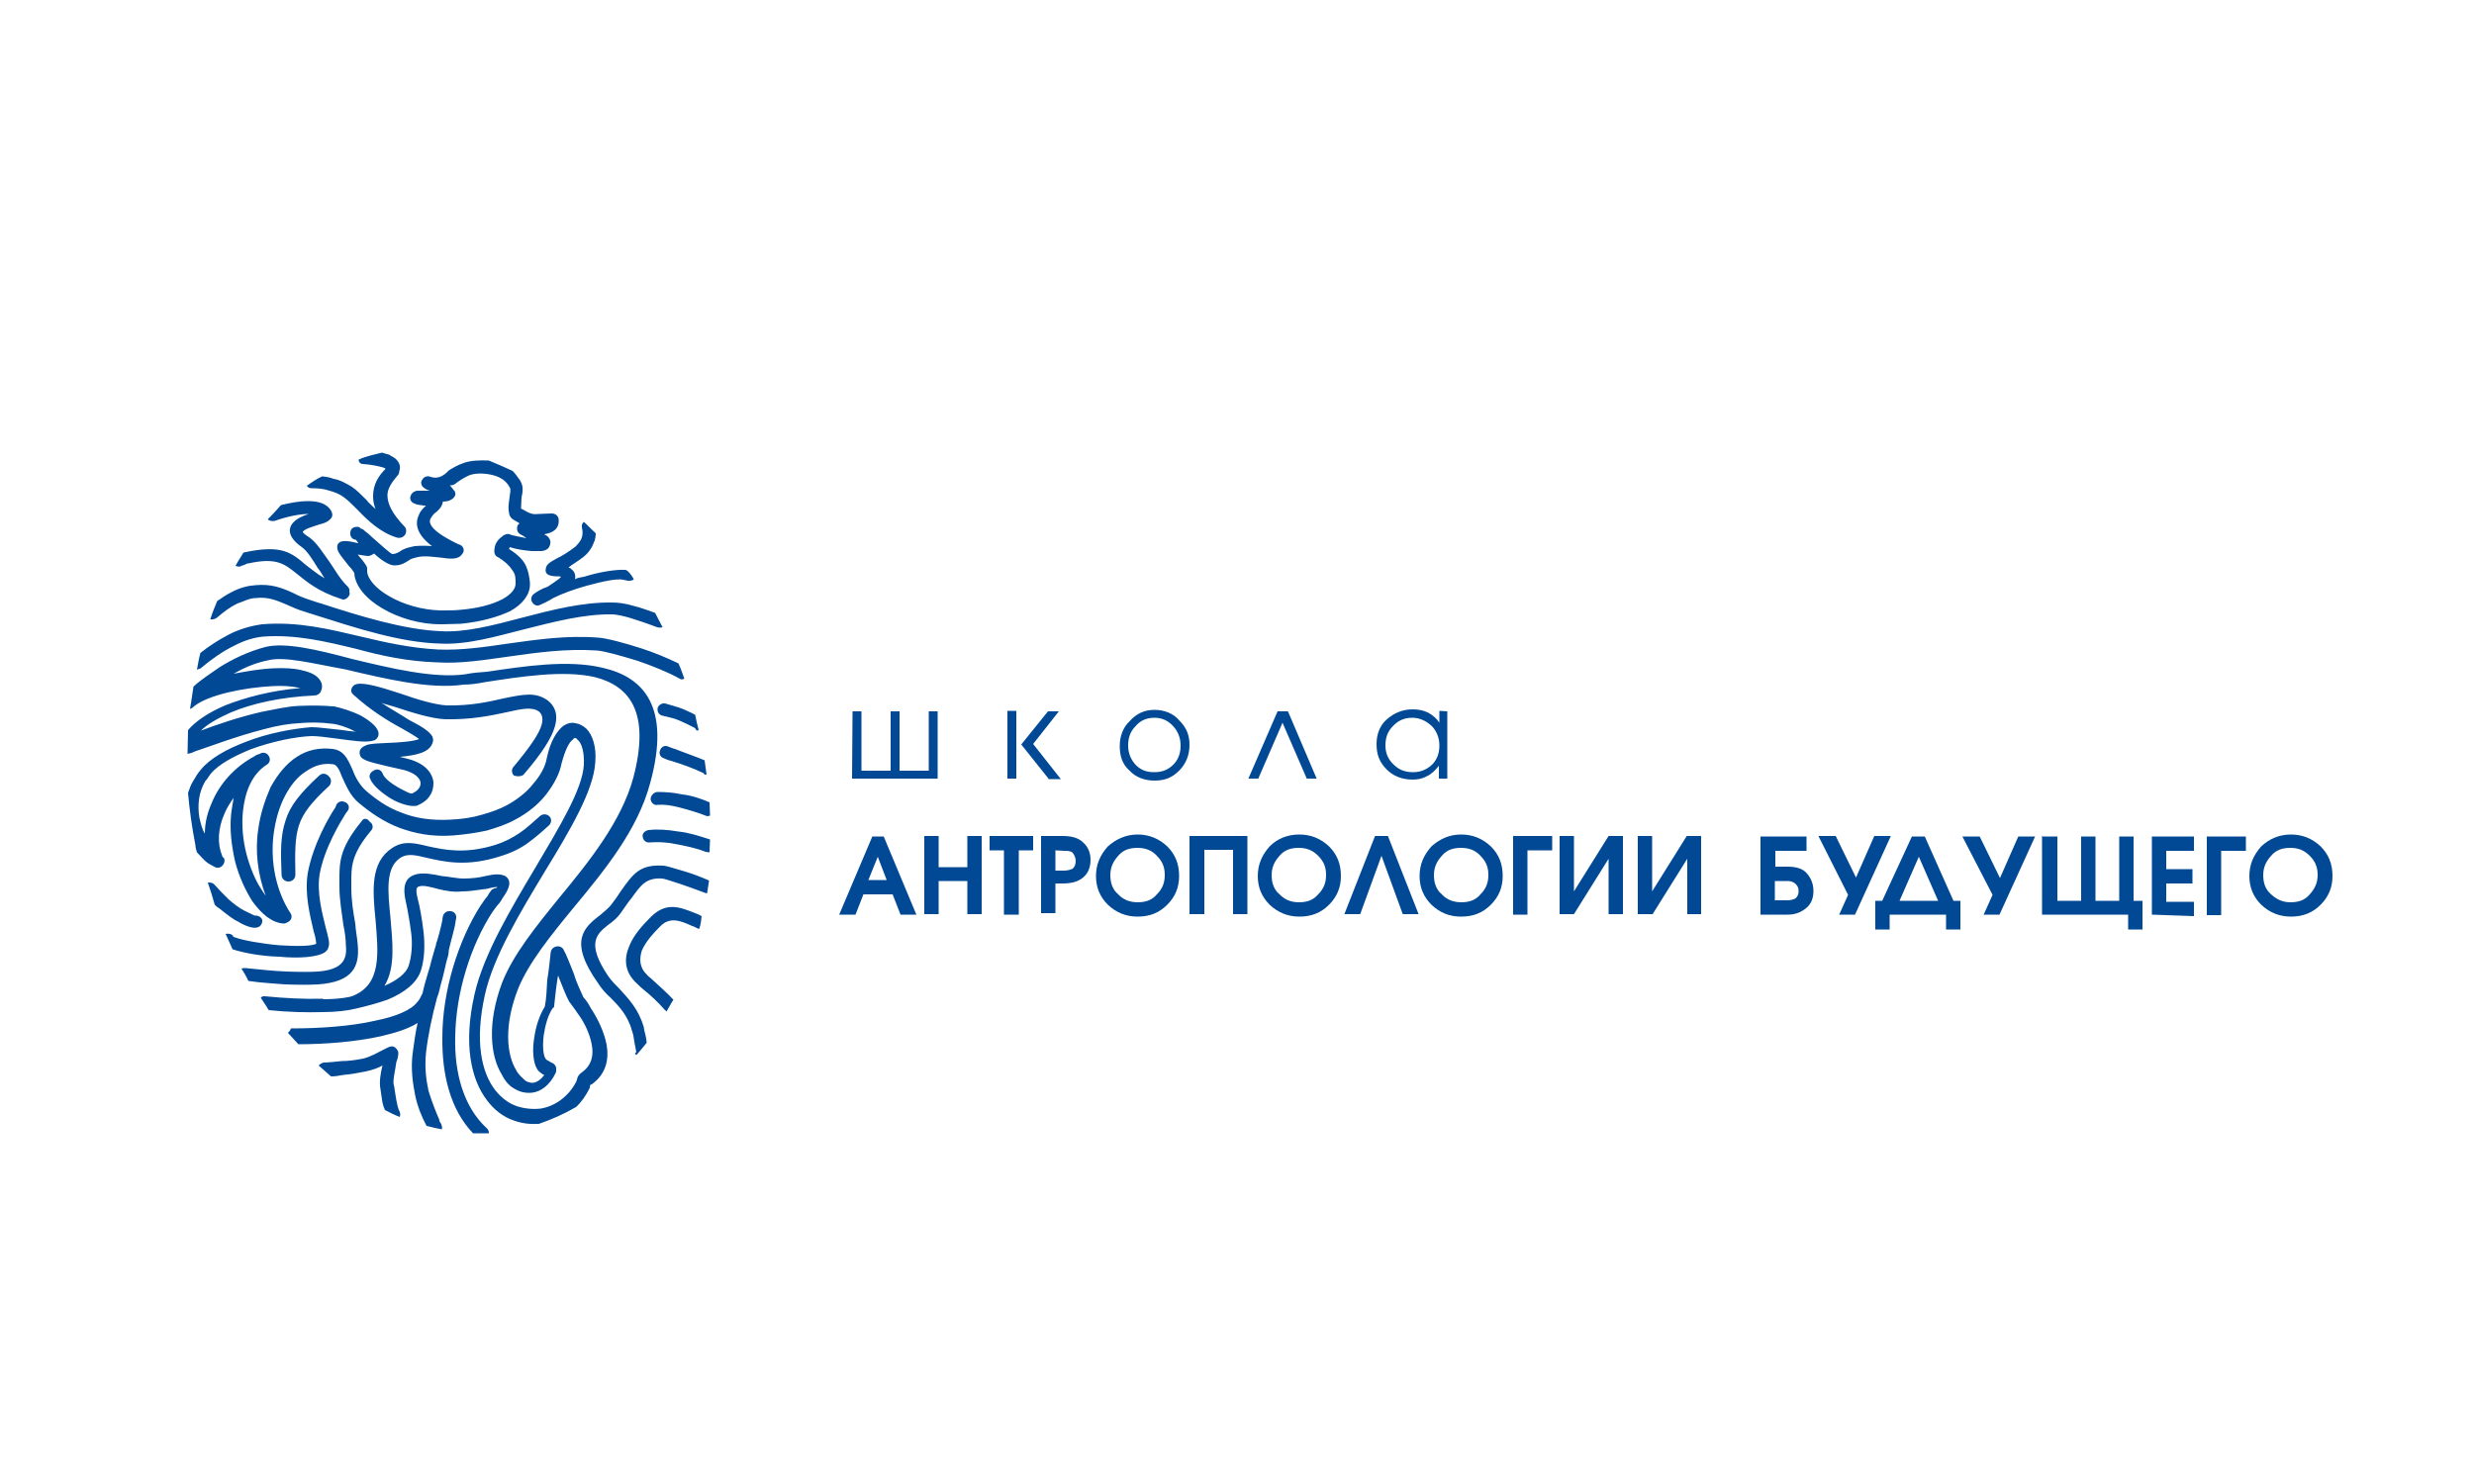 <?xml version="1.0" encoding="UTF-8"?> <svg xmlns="http://www.w3.org/2000/svg" xmlns:xlink="http://www.w3.org/1999/xlink" version="1.1" id="Слой_2" x="0px" y="0px" viewBox="0 0 500 300" style="enable-background:new 0 0 500 300;" xml:space="preserve"> <style type="text/css"> .st0{fill:#014994;} </style> <g> <g> <path class="st0" d="M39.1,138.8c1.5-1.4,3.4-2.6,5.4-4c2.6-1.6,5.7-3.1,9.1-4c4-1,10.4,0.5,17.5,2.4c7.9,1.9,16.6,4,23,3.1 c1.4-0.3,2.9-0.4,4.3-0.5c7.4-1.1,16.4-2.5,23.4-0.8c8.4,1.9,13.8,8,9.6,23.3c-2.5,9.4-9.1,17.5-15.4,25.1 c-4.7,5.7-9.2,11.3-11.3,16.5c-2.9,7.4-2.3,13.3-0.4,16.4c0.5,1,1.2,1.5,1.8,2.1c0.5,0.4,1.2,0.5,1.6,0.5c0.7-0.1,1.5-0.5,2.3-1.6 c-0.1,0-0.1-0.1-0.3-0.1c-0.5-0.4-1-0.7-1.2-1.2c-0.7-1.1-1-3.7-0.5-6.4c0.3-2.1,1-4.3,2.1-6.1c0.3-1.4,0.4-3.4,0.5-5.4 c0.3-1.8,0.5-3.7,0.7-5.6c0.1-0.7,0.7-1.2,1.5-1.2c0.5,0,0.8,0.3,1,0.5c0.8,1.4,1.4,3.2,2.2,5.1c0.5,1.8,1.4,3.5,1.9,4.7 c0.5,0.5,1.1,1.4,1.5,2.2c1.4,2.1,2.7,4.8,3.2,7.4c0.5,3-0.1,5.9-3,8c-0.1,0-0.1,0.1-0.3,0.1c0,0.1-0.1,0.4-0.1,0.5s0,0.1-0.1,0.3 c-0.7,1.4-1.6,2.7-2.7,3.7c-2.4,1.4-4.9,2.5-7.5,3.4c-1.8,0.1-3.5-0.1-5.1-0.7c-2.1-0.7-4-2.2-5.4-4.1c-3.2-4.2-4.8-11.3-2.5-21.4 c1.8-8,7.3-17.2,12.3-25.6c4.9-8.3,9.5-15.8,9.8-20.8c0.1-2.5-0.4-4.3-1.2-5c-0.3-0.3-0.4-0.4-0.5-0.4c-0.1,0-0.4,0-0.5,0.3 c-0.8,0.5-1.6,2.2-2.3,4.8c-0.4,2.1-1.5,4.2-3.2,6.4c-1.5,1.9-3.7,3.7-6.2,5c-1.8,1-3.7,1.6-5.7,2.2c-2.3,0.5-4.5,0.8-6.9,1 c-4.2,0.3-7.7-0.4-10.9-1.6c-3.1-1.2-5.7-3-8.1-5c-1.8-1.5-2.6-3.6-3.4-5.3c-0.5-1.4-1.1-2.5-1.8-2.5c-2.1-0.3-3.8,0.3-5.4,1.4 c-1.8,1.1-3.2,2.9-4.3,5c-1.2,2.3-1.9,4.8-2.3,7.7c-0.7,5.4,0.4,11.4,3.4,16c0.4,0.5,0.3,1.4-0.5,1.8c-0.3,0.1-0.5,0.3-0.8,0.3 c-2.4-0.1-4.5-1.9-6.4-4.5c-1.4-2.2-2.7-5-3.5-8.1c-0.7-3.1-1.1-6.4-0.8-9.4c0.1-1.2,0.4-2.4,0.5-3.4c-0.7,1-1.4,2.1-1.8,3.1 c-1.4,3.1-1.5,6.2-0.5,8.6c0,0.1,0.1,0.3,0.3,0.4c0.4,0.5,0.1,1.4-0.5,1.8c-0.4,0.3-1,0.3-1.4,0c-0.5-0.3-1-0.5-1.4-0.8 c-0.7-0.5-1.4-1.4-2.1-2.1c-0.1-0.5-0.3-0.8-0.3-1.4c-0.7-3.6-1.2-7.2-1.5-10.6c0.3-0.8,0.5-1.6,1.1-2.5c0.4-0.7,0.8-1.4,1.4-2.1 c1.9-2.4,5.4-4.3,9.1-5.7c4.5-1.8,9.6-2.7,13.3-3c1.4,0,3.4,0.3,5.5,0.5c1.2,0.1,2.5,0.4,3.6,0.4c-0.1,0-0.3-0.1-0.4-0.1 c-1.4-0.8-3.4-1.4-4.5-1.5h-0.1c-2.3-0.3-4.4-0.3-6.6-0.1c-2.1,0.1-4.4,0.5-7,1.2c-5.5,1.4-10.7,3.4-14,4.5 c-0.3,0.1-0.5,0.3-1.1,0.4c-0.1,0-0.3,0.1-0.4,0.1c0-1.5,0.1-3.2,0.1-4.8c1.5-1.8,4.2-3.6,7.5-5c4.1-1.6,9.2-3,15.2-3.5 c-0.1,0-0.4-0.1-0.5-0.1c-1.4-0.3-3.1-0.4-5.1-0.3c-5.9,0.3-13.1,1.8-15.9,4.1l-0.1,0.1c-0.3,0.3-0.5,0.3-0.7,0.4 C38.8,141.1,38.9,139.9,39.1,138.8 M105.9,156.5c3.7-4.3,5.6-7.4,6.2-9.5c0.8-2.6,0-4.3-1.4-5.4c-2.5-1.8-5.1-1.2-9-0.4 c-3,0.7-6.7,1.5-11.4,1.4c-2.3-0.1-6-1.2-9.4-2.4c-3.7-1.2-7.2-2.3-8.8-1.9c-0.7,0.1-1.2,0.8-1.1,1.5c0.1,0.4,0.3,0.5,0.5,0.7 c3.4,3.1,7,5.3,9.8,6.8c1.4,0.8,2.6,1.5,3.4,2.1c-1.1,0.5-4.1,0.7-6.6,0.8c-1.8,0.1-3.4,0.1-4.2,0.5c-1.2,0.5-1.4,1.2-1.1,2.1 c0.5,1.1,3.2,1.5,5.9,2.2c1.2,0.3,2.4,0.5,3.1,0.7c1.4,0.4,2.3,1,2.7,1.5c0.3,0.4,0.5,0.7,0.5,1.1c0,0.4-0.1,0.7-0.3,1 c-0.3,0.5-0.8,0.8-1.4,1.1h-0.1c-0.3,0.1-1.4-0.5-2.7-1.2c-1.4-0.8-2.9-1.9-3.2-2.9c-0.3-0.7-1.1-1-1.8-0.5 c-0.7,0.3-1,1.1-0.7,1.6c0.5,1.4,2.5,3,4.3,4.1c1.9,1.1,4,1.6,5,1.4h0.1c1.2-0.5,2.2-1.2,2.7-2.1c0.5-0.7,0.7-1.6,0.7-2.5 c0-0.8-0.4-1.8-1-2.5c-0.8-1-2.2-1.9-4.2-2.4c-0.5-0.1-1.1-0.3-1.6-0.4c3.1-0.3,6.2-0.8,6.7-3.1c0.1-0.4,0-0.5-0.1-1 c-0.7-1.2-2.5-2.2-4.8-3.4c-1.5-1-3.5-2.1-5.5-3.4c0.8,0.3,1.8,0.5,2.7,0.8c3.6,1.2,7.5,2.4,10.2,2.5c5.1,0.1,9.1-0.7,12.3-1.4 c3.1-0.7,5.3-1.2,6.7-0.1c0.5,0.5,0.8,1.2,0.5,2.5c-0.5,1.9-2.3,4.5-5.7,8.6c-0.5,0.5-0.4,1.4,0.1,1.8 C104.6,157,105.5,157,105.9,156.5 M70.6,119.6c0.1,0.3,0.1,0.5,0,0.7c-0.3,0.7-1.1,1.1-1.6,0.8c-4.7-1.5-7-3.5-9-5.1 c-2.4-1.9-4-3.4-9.8-2.1c-0.3,0-0.5,0.1-0.8,0.3c-0.3,0.1-0.5,0.1-0.8,0.3c-0.4,0.1-0.7,0-1-0.1c0.5-1,1.1-1.8,1.6-2.7 c0.1,0,0.4-0.1,0.5-0.1c7.2-1.5,9.2,0.1,12.1,2.6c1.1,0.8,2.2,1.8,3.8,2.7c-0.5-0.7-0.8-1.4-1.4-2.1c-1.1-1.8-2.1-3.4-3.2-4.2 c-2.7-1.9-2.9-3.6-1.8-4.9c0.7-0.8,1.9-1.4,3.2-1.8c-1.9,0-4.3,0.5-6.9,1.4c-0.5,0.1-1,0-1.4-0.3c1-1,1.8-1.9,2.7-2.9 c2.1-0.5,3.8-0.8,5.4-0.8c2.2,0,3.8,0.5,4.7,1.9c0.5,1,0.3,1.5-0.7,2.2c-0.5,0.3-1.1,0.5-1.9,0.7c-1.2,0.4-2.7,0.8-3.1,1.4 c-0.1,0.1,0.3,0.5,1.4,1.2c1.5,1.1,2.6,3,4,4.9c1.1,1.6,2.2,3.6,3.7,5C70.6,119,70.7,119.2,70.6,119.6 M64.4,215.4 c0.8,0.7,1.6,1.4,2.5,2.2c0.8,0,1.5-0.1,2.5-0.3c1.4-0.1,3-0.4,4.5-0.7c1.4-0.3,2.5-0.7,3.4-1.2c-0.4,1.5-0.7,3.5-0.4,4.8 c0.1,1,0.3,1.9,0.4,2.7c0.1,0.5,0.3,1.1,0.5,1.5c1,0.5,1.9,1,3,1.4c0.1-0.4,0.1-0.7,0-1c-0.4-0.7-0.5-1.5-0.7-2.4 c-0.1-0.8-0.3-1.6-0.4-2.5c0-0.1,0-0.3-0.1-0.5c-0.3-0.8,0.3-3.1,0.5-4.7c0.3-0.7,0.4-1.4,0.4-1.8c0-0.3-0.1-0.5-0.3-0.8 c-0.8-1-1.5-0.5-2.7,0.1c-1,0.5-2.5,1.4-4.1,1.8c-1.5,0.3-3,0.5-4.3,0.5c-1.4,0.1-2.5,0.3-3.7,0.3C65,214.9,64.7,215.1,64.4,215.4 M58.2,208.8c0.7,0.8,1.4,1.5,2.1,2.3c5.5,0,11.6-0.5,16.6-1.6c3-0.7,5.6-1.5,7.5-2.7c-0.5,2.1-0.7,4.2-1,6.1 c-0.4,3.1,0,6,0.5,8.5c0.5,2.4,1.4,4.5,2.3,6.2c1.1,0.3,2.1,0.5,3.1,0.7c0.1-0.4,0-0.7-0.1-1c-0.1-0.1-0.1-0.3-0.3-0.5 c-0.1-0.1-0.1-0.3-0.1-0.4c-0.7-1.6-1.5-3.6-2.2-5.9c-0.5-2.3-0.8-4.8-0.5-7.7c0.4-3.5,1.2-7.3,2.2-11c0-0.1,0.1-0.3,0.1-0.3 c0.4-1,0.5-1.9,0.8-2.9l0.3-1.1c0.3-1.1,0.5-2.2,0.7-3c0.3-1,0.5-1.6,0.5-2.4c0.5-2.3,1.2-4.3,1.4-6c0-0.1,0.1-0.4,0.1-0.5 c0.1-0.7-0.4-1.4-1.2-1.4c-0.7-0.1-1.4,0.4-1.5,1.1c-0.1,1-0.5,2.6-1.1,4.7c-0.1,0.4-0.3,0.7-0.3,1.1c-0.3,0.8-0.5,1.8-0.8,2.7 c-0.5,2.2-1.4,4.5-1.9,7c-0.3,0.5-0.5,1.2-1.1,1.8c-1.2,1.6-4.3,2.9-8.3,3.7c-5.1,1.2-11.6,1.6-17.2,1.6 C58.6,208.5,58.4,208.5,58.2,208.8 M65.1,201.9c-3.4,0.1-7.5-0.1-11.6-0.5c-0.4,0-0.5,0-0.8,0.3c0.5,0.8,1.1,1.6,1.6,2.5 c3.8,0.4,7.7,0.5,10.9,0.4c2.7,0,5.1-0.3,6.7-0.7c2.2-0.5,4.4-1.1,6.4-1.8c3.4-1.4,6-3.4,6.8-6c0.7-2.3,0.8-5,0.5-7.7 c-0.3-2.5-0.7-4.9-1.2-6.8c-0.4-1.6-0.3-2.3,0.3-2.4c0.8-0.3,2.3,0.1,3.8,0.5c1.5,0.4,3.4,0.7,4.9,0.5c1.9,0,3.6-0.4,4.9-0.5 c1.1-0.3,1.9-0.4,2.1-0.4c0.4,0.3-0.8,0.1-1.2,0.8c-0.3,0.4-0.5,0.7-0.7,1.1c-0.5,0.5-1,1.4-1.4,1.9c-4.4,6.9-7.7,17.1-7.7,26.6 c-0.1,7.5,1.6,14.6,6.2,19.4h3.2c0-0.4-0.1-0.7-0.4-1c-4.7-4.3-6.6-11.2-6.4-18.5c0.1-9,3.2-18.6,7.5-25.2 c0.4-0.5,0.8-1.2,1.4-1.8c0.3-0.4,0.5-0.7,0.7-1.1c1.4-1.9,1.9-3.5,0.5-4.4c-1-0.5-2.3-0.4-4,0c-1.2,0.3-2.7,0.5-4.4,0.5 c-1.4,0-3-0.4-4.4-0.5c-1.9-0.4-3.6-0.7-5-0.4c-2.1,0.5-3.1,1.9-2.3,5.5c0.4,1.8,0.8,4.1,1.1,6.4c0.3,2.3,0.1,4.7-0.5,6.6 c-0.5,1.6-2.4,3-4.9,4.1c2.3-3.8,1.6-9,1.2-13.9c-0.5-5.1-1.1-10.2,2.2-12.1c1.4-0.8,3-0.4,5.1,0.1c3.5,0.8,8.1,1.9,14.9-0.3 c2.3-0.7,4.1-1.6,5.6-2.7c1.5-1.1,2.9-2.3,4.3-3.6c0.5-0.5,0.5-1.4,0-1.8c-0.5-0.5-1.4-0.5-1.9,0c-1.4,1.2-2.6,2.4-4.1,3.4 c-1.5,1-3,1.8-4.9,2.4c-6.1,1.9-10.3,1-13.5,0.3c-2.9-0.7-5-1.2-7.3,0.3c-4.5,2.9-4,8.6-3.4,14.6c0.5,6.4,1.4,13.1-4.8,15.4 c-0.1,0-0.1,0-0.3,0.1c-1.9,0.4-3.8,0.5-5.6,0.5C65.4,201.8,65.3,201.8,65.1,201.9 M134.7,204.5c0.5-0.8,0.8-1.5,1.4-2.4 c-1.4-1.5-3-2.9-4.2-4c-0.5-0.5-1-0.8-1.1-1c-1.6-1.5-1.6-3.2-1.1-4.9c0.8-1.9,2.5-3.7,3.8-5c1.9-1.9,4-1.1,6.4,0 c0.4,0.1,0.7,0.3,1.1,0.5c0.1,0,0.1,0,0.3,0.1c0.3-0.8,0.4-1.6,0.5-2.6c-0.3-0.1-0.5-0.3-0.8-0.4c-3.5-1.4-6.2-2.6-9.4,0.5 c-1.5,1.5-3.5,3.6-4.4,5.9c-1.1,2.5-1.1,5.3,1.6,7.7c0.4,0.4,0.7,0.7,1.2,1.1c1.4,1.1,3,2.6,4.4,4.2 C134.5,204.2,134.6,204.4,134.7,204.5 M128.6,213.3c0.7-0.8,1.4-1.6,2.1-2.5c0-0.3-0.1-0.5-0.1-0.8c-0.1-0.8-0.4-1.5-0.5-2.4 c-1.1-3.7-3.1-5.7-4.9-7.7c-0.8-0.8-1.6-1.6-2.3-2.6c-4.5-6.7-2.3-8.5,0.1-10.4c1-0.7,1.8-1.4,2.5-2.4c0.8-1.1,1.4-2.1,2.1-2.9 c1.9-2.6,2.9-4.2,6.2-4c0.3,0,1.6,0.4,3.7,1.1c1.4,0.5,3.2,1.1,5,1.8c0.1,0,0.3,0.1,0.4,0.1c0.1-0.8,0.3-1.8,0.4-2.6 c-1.6-0.7-3.4-1.4-4.8-1.8c-2.3-0.7-4-1.2-4.4-1.2c-4.8-0.3-6.1,1.6-8.6,5.1c-0.5,0.8-1.2,1.8-1.9,2.7c-0.5,0.7-1.4,1.4-2.2,2.1 c-3.4,2.6-6.6,5.3-0.5,13.9c0.7,1.1,1.6,2.1,2.5,2.9c1.6,1.6,3.5,3.6,4.3,6.6c0.3,0.8,0.4,1.5,0.5,2.3c0.1,0.7,0.3,1.4,0.4,2.1 C128.2,212.9,128.4,213.1,128.6,213.3 M143.4,172.3c0-0.8,0.1-1.8,0.1-2.6c-2.2-0.7-4.3-1.4-6.4-1.6c-2.3-0.4-4.3-0.5-6-0.3 c-0.7,0.1-1.4,0.7-1.2,1.4c0.1,0.7,0.7,1.2,1.4,1.1c1.4-0.1,3.1-0.1,5.1,0.3c2.1,0.4,4.2,0.8,6.2,1.6 C143.2,172.3,143.3,172.3,143.4,172.3 M143.5,164.9c0-1-0.1-1.8-0.1-2.7c-1.6-0.7-3.6-1.4-5.5-1.6c-1.8-0.4-3.5-0.5-5-0.5 c-0.7,0-1.4,0.7-1.4,1.4c0,0.7,0.7,1.4,1.4,1.2c1.4-0.1,2.7,0.1,4.3,0.5c1.9,0.5,4,1.1,5.7,1.8L143.5,164.9L143.5,164.9z M73.1,166c-4.7,5.7-4.5,8.6-4.5,12.3v1c0,2.7,0.5,5.3,0.8,7.7c0.3,1.4,0.5,2.9,0.5,4.1c0.3,2.9-0.7,4.9-5.6,5.3 c-1.4,0.1-3.7,0.1-6.4,0c-2.5-0.1-5.4-0.4-8.3-0.7c-0.3,0-0.5,0-0.8,0.1c0.5,0.8,1,1.6,1.4,2.5c2.6,0.4,5.1,0.5,7.4,0.7 c2.7,0.1,5.1,0.1,6.7,0c7-0.5,8.4-3.6,8-8c-0.1-1.4-0.4-2.7-0.5-4.3c-0.4-2.2-0.8-4.7-0.8-7.2v-1c0-3.2-0.1-5.7,4-10.6 c0.5-0.5,0.4-1.4-0.3-1.8C74.2,165.3,73.4,165.4,73.1,166 M142.8,156.6c-0.1-1-0.3-1.9-0.4-2.9c-1.9-0.8-4-1.5-6-2.3 c-0.1,0-0.4-0.1-1.4-0.5c-0.7-0.3-1.4,0.1-1.6,0.8c-0.3,0.7,0.1,1.4,0.8,1.6c0.1,0,0.5,0.3,1.4,0.5c2.3,0.7,4.5,1.5,6.6,2.5 C142.3,156.6,142.5,156.6,142.8,156.6 M67.9,162.9c0,0.1,0,0-0.1,0.3c-1.1,1.6-4.5,7.3-5.6,13.3c-0.7,4.3,0.5,8.7,1.2,11.8 c0.4,1.2,0.5,2.2,0.5,2.5c-1,0.5-4,0.5-7.3,0.3c-3.6-0.3-7.5-1-9.1-1.6c-0.3-0.1-0.4-0.1-0.4-0.3c-0.4-0.5-1.1-0.5-1.5-0.4 c0.5,1.1,1,2.2,1.4,3.1c2.1,0.7,5.7,1.4,9.4,1.5c4.1,0.4,8,0.1,9.4-1c0.3-0.3,0.5-0.5,0.5-0.7c0.5-1,0-2.3-0.5-4.3 c-0.7-2.9-1.8-6.9-1.2-10.7c1-5.4,4.3-10.7,5.3-12.3c0.3-0.4,0.4-0.5,0.5-0.7c0.3-0.7-0.1-1.4-0.8-1.6 C68.9,161.8,68.1,162.2,67.9,162.9 M141.2,147.6c-0.3-1.1-0.5-2.1-0.7-3.1c-0.7-0.4-1.5-0.7-2.3-1.1c-1.2-0.5-2.5-0.8-3.8-1.2 c-0.7-0.1-1.4,0.4-1.5,1c-0.1,0.7,0.3,1.4,1.1,1.5c1.2,0.3,2.3,0.5,3.4,1c1.1,0.5,2.2,1,3.1,1.5 C140.6,147.6,140.9,147.8,141.2,147.6 M64.5,156.8c-3.8,3.5-5.9,6.1-6.8,9.1c-1,3-1,6.1-0.8,10.9c0,0.7,0.5,1.4,1.4,1.4 c0.7,0,1.4-0.5,1.4-1.4c-0.1-4.4-0.1-7.4,0.7-9.9c0.8-2.5,2.6-4.8,6.1-8c0.5-0.5,0.5-1.4,0.1-1.8C66,156.3,65.1,156.2,64.5,156.8 M51.5,185.1c-0.1,0-0.8-0.4-2.1-1c-1-0.5-2.2-1.4-3.2-2.3c-0.5-0.5-1-1-1.4-1.4c-0.5-0.5-1-1.1-1.4-1.5c-0.4-0.5-1-0.5-1.4-0.5 c0.5,1.5,1,3,1.4,4.5c0.3,0.3,0.5,0.5,1,0.8c1.4,1.1,2.6,2.1,3.7,2.6c1.6,1,3.1,1.4,3.8,1.2c0.7-0.1,1.2-0.8,1.1-1.5 C52.9,185.5,52.2,185,51.5,185.1 M40.8,134.9c1.8-1.5,4.1-3.2,6.6-4.4c1.9-1,3.8-1.6,5.7-1.8c6.7-0.5,12.8,1,19,2.5 c5.1,1.4,10.3,2.5,16.2,2.7c4.9,0.3,9.6-0.5,14.7-1.2c5.6-0.8,11.4-1.6,17.6-1.2c1.5,0.1,4.7,1,8.3,2.1c2.9,1,5.9,2.2,8.3,3.5 c0.4,0.3,0.7,0.3,1.1,0.1c-0.4-1.1-0.7-2.1-1.2-3.1c-2.3-1.1-4.9-2.2-7.4-3c-3.7-1.2-7.2-2.1-8.8-2.2c-6.4-0.5-12.4,0.4-18.2,1.2 c-4.8,0.7-9.5,1.4-14.2,1.2c-5.5-0.3-10.5-1.4-15.5-2.6c-6.4-1.5-12.8-3.1-20-2.5c-2.3,0.3-4.7,1-6.8,2.1 c-2.1,1.1-4.1,2.4-5.7,3.7c-0.3,1.1-0.5,2.3-0.7,3.4C40.1,135.2,40.6,135.2,40.8,134.9 M128.1,117.1c-0.3,0.3-0.7,0.3-1.1,0.3 c-0.3,0-0.4-0.1-0.5-0.1s-0.3,0-0.5-0.1c-1.5-0.3-4.4,0.4-7.4,1.2c-2.5,0.7-5,1.6-6.8,2.5c-1.1,0.7-2.2,1.2-2.7,1.4 c-0.5,0.3-1.2,0-1.5-0.5c-0.4-0.5-0.3-1.4,0.4-1.8c0.5-0.4,1.5-1,2.7-1.4c0.8-0.5,1.6-1.1,2.3-1.6c0.1-0.1,0.3-0.3,0.4-0.4 c-0.3-0.1-0.5-0.1-1.2-0.1c-1.4-0.1-2.1-0.5-1.9-1.5c0.1-1,1-1.4,2.2-2.1c1.1-0.5,2.5-1.4,3.8-2.4c0.5-0.5,1-1.1,1.2-1.6 c0.3-0.7,0.3-1.4,0.1-2.3c-0.1-0.5,0.1-0.8,0.4-1.1c0.8,0.7,1.5,1.5,2.4,2.3c0,0.5-0.1,1.4-0.4,1.9c-0.4,1.1-1.1,2.1-2.1,2.9 c-1,0.8-2.1,1.4-3,2.1c0.1,0.1,0.4,0.1,0.5,0.3c0.7,0.5,1,1.2,0.8,2.1c0.5-0.3,1.2-0.4,1.8-0.5c3.2-1,6.4-1.5,8.4-1.4 C126.9,115.3,127.6,116.2,128.1,117.1 M43.8,124.9c1.4-1.2,2.7-2.2,4.2-2.9c1.4-0.5,2.5-1.1,3.7-1.1c2.5-0.3,4.3,0.5,6.4,1.4 c1.1,0.5,2.2,1,3.6,1.4c0.3,0.1,1,0.3,2.2,0.7c7.9,2.5,17,5.5,25,5.7c5.4,0.3,11.2-1.4,17.1-2.9c6-1.5,12-3.1,17.7-3 c0.8,0,2.2,0.3,3.6,0.7c1.6,0.5,3.7,1.2,5.5,1.9c0.4,0.1,0.8,0.1,1.1,0c-0.5-1-1-1.9-1.5-2.9c-1.4-0.5-3-1.1-4.3-1.4 c-1.6-0.5-3.2-0.7-4.3-0.7c-6.1-0.1-12.3,1.5-18.4,3.1c-5.7,1.5-11.4,3-16.3,2.7c-7.5-0.3-16.5-3.1-24.2-5.6 c-0.3-0.1-0.5-0.1-2.2-0.7c-1.2-0.4-2.3-0.8-3.4-1.4c-2.4-1.1-4.5-1.9-7.7-1.6c-1.5,0.1-3.1,0.5-4.8,1.4c-1,0.5-1.9,1.1-2.9,1.8 c-0.5,1.2-1,2.4-1.4,3.7C43,125.3,43.5,125.1,43.8,124.9 M73.3,93.8c1.6,0.1,3.1,0.4,4.1,0.7c0.3,0.1,0.4,0.1,0.5,0.3 c-1.4,1.4-2.5,3.1-2.5,5.5c0,0.8,0.1,1.6,0.5,2.6c-0.5-0.5-1.4-1.2-1.8-1.8c-1.1-1.1-2.1-2.1-3-2.7c-1.2-0.7-2.4-1.4-3.7-1.6 c-0.7-0.3-1.4-0.4-2.3-0.5c-1.1,0.5-2.1,1.2-3.1,1.9c0.3,0.4,0.5,0.5,1.1,0.5c1.2,0,2.3,0.1,3.5,0.5c1.1,0.3,2.1,0.7,3,1.4 c0.7,0.5,1.6,1.4,2.6,2.4c2.1,2.2,4.7,4.7,8.1,5.7c0.5,0.1,1,0,1.4-0.4c0.5-0.5,0.5-1.4,0.1-1.8c-2.6-2.7-3.5-4.7-3.5-6.4 c0-1.4,1-2.7,1.9-3.8c0.4-0.4,0.5-0.7,0.5-1.1c0.3-0.8,0.1-1.5-0.5-2.2c-0.4-0.5-1-0.7-1.6-1.1c-0.5-0.1-1-0.3-1.4-0.4 c-1.5,0.4-3.2,0.7-4.7,1.4C72.4,93.4,72.9,93.8,73.3,93.8 M87,96.4c-0.5-0.3-1.4,0-1.6,0.5c-0.5,0.5-0.3,1.4,0.4,1.8 c0.4,0.3,0.7,0.4,1.1,0.5h-2.5c-0.5,0-1.2,0.4-1.4,1c-0.3,0.7,0.1,1.4,0.8,1.6c0.5,0.3,1.4,0.3,1.9,0.4h0.4 c-0.5,0.5-1.1,1-1.4,1.8c-0.8,1.6-0.8,3.8,2.6,6.4c-1.1-0.1-2.3-0.1-3.5,0c-1.4,0.3-2.2,0.5-3,1.1c-0.5,0.3-1,0.5-1.5,0.5 c-0.3,0-2.4-1.9-4.1-3.4c-0.5-0.5-1.1-1-1.4-1.2c-0.3-0.3-0.5-0.5-0.8-0.5c-0.3-0.3-0.5-0.4-0.8-0.4c-0.8,0-1.4,0.4-1.4,1.2 c-0.1,0.7,0.4,1.4,1.1,1.4c0,0,0.3,0.3,0.5,0.7h-0.1c-1.1-0.3-2.3-0.5-2.9-0.4c-1,0.1-1.4,0.7-1.2,1.6c0.1,0.8,1.4,2.2,2.3,3.4 c0.5,0.5,1,1.2,1.1,1.4c0.1,2.6,2.4,5.3,5.7,7.2c3.2,1.9,7.5,3.2,11.7,3.2h0.5c1.2,0,2.4-0.1,3.6-0.1c4.2-0.4,7.5-1.4,9.9-2.5 c2.6-1.4,4.1-3.4,4.1-5.4v-0.4c-0.1-1.1-0.3-2.3-0.8-3.4c-0.5-1.1-1.5-2.2-3.4-3.4v-0.1c0-0.1,0.1-0.1,0.1-0.3 c1.2,0.4,3,0.7,4.5,0.8h1.9c1-0.1,1.6-0.5,1.8-1.4c0-0.3,0.1-0.5,0-0.7c-0.1-0.4-0.4-0.8-0.7-1c-0.1-0.1-0.3-0.1-0.5-0.3 c1.8-0.3,3.1-1.1,2.9-3.1c-0.1-0.5-0.5-1.1-1.4-1.1c-1.1,0-1.9,0.1-2.5,0.1c-1.4,0.1-1.6,0.1-3.7-1.1c0-0.8,0.1-1.5,0.1-2.2 c0.3-1.4,0.4-2.3-0.3-3.5c-0.5-0.7-1-1.4-1.5-1.9c-1.5-0.7-3.1-1.4-4.8-2.1C97,93,95,93.1,93.7,93.6c-1.2,0.4-2.2,1-3,1.5 C89.7,96.2,88.5,96.9,87,96.4 M92.4,97.5c0.7-0.5,1.5-1,2.4-1.4c1.2-0.5,3.2-0.5,5,0c1.4,0.4,2.5,1.1,3.2,2.4 c0.3,0.4,0.1,1.1,0,1.9c-0.1,1-0.4,2.1-0.1,3.4c0,0.4,0.3,0.7,0.5,1c0.5,0.4,1.2,0.7,1.6,1c-0.4,0.3-0.5,0.5-0.5,1.1 s0.4,1,0.8,1.2c0.3,0.1,0.7,0.4,1.1,0.7c-1.4-0.3-2.6-0.5-3.2-0.7c-0.5-0.3-1-0.1-1.4,0.1c-0.5,0.4-1.1,0.8-1.4,1.4 c-0.4,0.5-0.5,1.4-0.5,1.9c0,0.5,0.3,1,0.7,1.1c1.8,1.1,2.6,2.1,3.1,2.9c0.5,0.7,0.5,1.5,0.5,2.4v0.1c0,1.1-1,2.2-2.6,3.1 c-2.1,1.1-5,1.9-8.8,2.2c-1.1,0.1-2.2,0.1-3.4,0.1H89c-3.7-0.1-7.5-1.2-10.4-2.9c-2.6-1.5-4.4-3.5-4.4-5.1v-0.2v-0.4 c-0.1-0.5-0.8-1.4-1.6-2.3l-0.3-0.4c0.8,0.1,1.6,0.3,2.2,0.3c0.5-0.1,0.8-0.3,1.1-0.5c1.5,1.4,3.1,2.4,4.1,2.4 c1.4,0,2.1-0.5,2.9-1c0.5-0.4,1.1-0.5,1.9-0.7c1.4-0.3,3.1,0,4.4,0.1c2.1,0.3,3.7,0.5,4.5-0.7c0.5-0.5,0.4-1.4-0.3-1.8 c-0.1-0.1-0.1-0.1-0.3-0.1c-5.7-2.7-6.4-4.4-5.7-5.4c0.3-0.5,0.7-1,1.1-1.2c0.1-0.1,0.3-0.3,0.5-0.5c0.5-0.5,0.8-1.2,0.8-1.6 c0.5,0,1.2-0.1,1.5-0.3c0.7-0.3,1.2-1,1-1.5c0-0.1-0.1-0.4-0.3-0.5c-0.3-0.4-0.5-0.7-0.8-1C91.4,98.2,92,97.9,92.4,97.5 M54.1,133.5c-2.5,0.5-4.8,1.5-6.9,2.7c2.7-0.5,5.5-1,8.1-1.1c2.2-0.1,4.2,0,5.7,0.4c1.9,0.4,3.2,1.1,3.8,2.2 c0.3,0.5,0.4,1.2,0.1,1.9c-0.1,0.5-0.7,1-1.4,1c-6.7,0.3-12.5,1.6-16.8,3.4c-2.7,1.2-4.8,2.4-6.1,3.7c3.2-1.2,7.5-2.7,12.3-3.8 c2.7-0.5,5.1-1.1,7.5-1.2c2.5-0.1,4.7-0.1,7,0.1h0.1c1.5,0.3,3.7,1,5.5,1.9c1.9,1.1,3.5,2.4,3.5,3.6v0.3c-0.1,0.5-0.5,1-1,1.1 c-1.5,0.5-4.5,0-7.5-0.4c-2.1-0.3-4-0.5-5-0.5c-3.2,0.1-8.1,1.1-12.4,2.7c-3.4,1.4-6.4,3-8,4.9c-0.4,0.5-0.7,1.1-1.1,1.5 c-1.4,2.3-1.6,5-1.2,7.4c0.3,1.2,0.5,2.3,1.1,3.2c0-2.1,0.5-4.2,1.4-6.2c1.5-3.7,4.5-7.2,8.6-9.4c0.4-0.3,0.7-0.4,1.1-0.5 c0.5-0.4,1.4-0.3,1.8,0.4c0.4,0.6,0.3,1.4-0.4,1.8c-3,1.9-4.4,5.5-4.8,9.4c-0.3,2.9,0,5.9,0.7,8.6c0.7,2.7,1.8,5.4,3.1,7.3 c0.3,0.4,0.5,0.8,0.8,1.2c-1.6-4.3-2.2-9.1-1.5-13.5c0.4-3.1,1.4-6,2.5-8.5c1.4-2.5,3.1-4.7,5.3-6.1c2.1-1.4,4.5-1.9,7.2-1.6 c2.3,0.3,3,1.9,4,4.1c0.5,1.4,1.4,3.1,2.7,4.3c2.2,1.9,4.5,3.5,7.3,4.5c2.7,1.1,6,1.6,9.8,1.4c2.3-0.1,4.4-0.4,6.4-1 c1.8-0.5,3.5-1.1,5-1.9c2.2-1.2,4.1-2.7,5.4-4.4c1.4-1.6,2.4-3.4,2.7-5.1c0.7-3.5,2.1-5.6,3.4-6.6c0.8-0.5,1.6-0.7,2.4-0.5 c0.8,0.1,1.5,0.5,2.2,1.1c1.2,1.2,2.1,3.6,1.8,6.9c-0.4,5.7-5,13.5-10.2,22c-5,8.3-10.4,17.2-12.1,24.9 c-2.1,9.4-0.7,15.7,2.1,19.3c1.2,1.5,2.6,2.6,4.3,3.2c1.5,0.5,3.2,0.7,4.9,0.5c2.9-0.5,5.6-2.4,7.2-5.5c0-0.1,0-0.1,0.1-0.3 c0,0,0-0.1,0.1-0.4c0.1-0.4,0.3-0.5,0.5-0.8c0.1-0.1,0.4-0.3,0.5-0.4c1.9-1.4,2.3-3.4,1.9-5.5c-0.4-2.3-1.6-4.7-2.9-6.4 c-0.5-0.8-1.1-1.5-1.5-2.1l-0.1-0.1c-0.8-1.4-1.4-3.2-2.2-5.1l-0.1-0.3l-0.1,0.5c-0.3,1.8-0.5,3.7-0.7,5.6c0,0.3-0.1,0.4-0.3,0.5 c-1,1.5-1.5,3.5-1.8,5.4c-0.3,2.2-0.1,4.1,0.3,4.7c0.1,0.3,0.4,0.4,0.5,0.5c0.3,0.1,0.5,0.3,0.7,0.4c0.5,0.1,1.1,0.7,1,1.4v0.1 v0.1c0,0.1,0,0.4-0.1,0.5c-1.2,2.5-3,3.8-4.8,4c-1.2,0.1-2.4-0.1-3.5-0.8c-1-0.5-1.9-1.5-2.6-2.9c-2.3-3.7-3-10.4,0.1-18.6 c2.2-5.6,6.8-11.3,11.6-17.2c6.1-7.4,12.5-15.4,14.9-24.2c3.5-13.3-0.8-18.5-7.7-20.3c-6.4-1.5-15.2-0.1-22.3,1 c-1.5,0.3-3,0.5-4.3,0.5c-6.9,1-15.9-1.2-24-3.1C63.5,134.2,57.5,132.6,54.1,133.5"></path> </g> <path class="st0" d="M172.3,143.8h1.8v12h5.9v-12h1.8v12h5.9v-12h1.8v13.6h-17.3L172.3,143.8L172.3,143.8z M205.4,157.4h-1.8v-13.7 h1.8V157.4z M211.9,157.4l-5.5-6.9l5.4-6.7h2.2l-5.2,6.6l5.6,7.1H211.9z M233.3,143.5c2,0,3.8,0.7,5,2.1c1.5,1.5,2.1,3,2.1,5 c0,2-0.7,3.8-2.1,5.2c-1.5,1.5-3,2-5,2c-2,0-3.8-0.7-5-2c-1.5-1.3-2-3-2-5c0-2,0.7-3.8,2-5C229.7,144.2,231.4,143.5,233.3,143.5 M233.3,145.1c-1.5,0-2.8,0.5-3.8,1.7c-1.1,1.1-1.5,2.4-1.5,3.9s0.5,2.8,1.5,3.9c1.1,1.1,2.2,1.5,3.8,1.5s2.8-0.5,3.8-1.5 c1.1-1.1,1.5-2.4,1.5-3.9c0-1.5-0.5-2.8-1.5-3.9C236.1,145.7,234.9,145.1,233.3,145.1 M260.3,143.8l5.8,13.6h-2l-4.9-11.3 l-4.9,11.3h-2l5.9-13.6H260.3z M292.5,143.8v13.6h-1.7v-2.6c-0.7,0.9-1.5,1.7-2.4,2.1c-0.9,0.5-1.8,0.7-2.9,0.7 c-2.1,0-3.9-0.7-5.2-2c-1.5-1.5-2.1-3-2.1-5.2c0-2,0.7-3.8,2.1-5c1.5-1.3,3.2-2,5.2-2c1.2,0,2.2,0.2,3.2,0.7c0.9,0.5,1.7,1.2,2.2,2 v-2.4L292.5,143.8L292.5,143.8z M285.4,145.1c-1.5,0-2.8,0.5-3.9,1.7c-1.1,1.1-1.5,2.4-1.5,3.9s0.5,2.8,1.7,3.9 c1.1,1.1,2.4,1.5,3.9,1.5s2.7-0.5,3.8-1.5c1.1-1.1,1.5-2.4,1.5-3.9s-0.5-2.8-1.5-3.9C288.2,145.7,286.9,145.1,285.4,145.1"></path> <path class="st0" d="M355.8,169.1h9.3v2.9h-6.3v3.2h2.5c1.7,0,3.1,0.4,3.9,1.4c0.8,0.9,1.3,2.1,1.3,3.5s-0.4,2.6-1.5,3.5 s-2.3,1.3-3.7,1.3h-5.5L355.8,169.1z M358.7,177.9v4.1h2.6c0.6,0,1.3-0.2,1.6-0.4c0.4-0.4,0.6-0.8,0.6-1.5c0-0.6-0.2-1-0.6-1.4 c-0.4-0.4-1-0.6-1.6-0.6h-2.7V177.9z M382.1,169.1l-7.2,15.8h-3.2l1.8-4l-6-11.9h3.5l4.1,8.4l3.7-8.4H382.1z M389,169.1h-2.6l-6,13 H379v5.8h2.9v-3h11.4v3h2.9v-5.8h-1.4L389,169.1z M383.9,182.1l3.9-8.9l3.9,8.9H383.9z M411.3,169.1l-7.2,15.8h-3.2l1.8-4 l-6.1-11.8h3.5l4.1,8.4l3.7-8.4L411.3,169.1L411.3,169.1z M412.9,169.1h2.9v13h4.8v-13h2.9v13h4.8v-13h2.9v13h1.8v5.8h-2.9v-3 h-17.4V169L412.9,169.1L412.9,169.1z M434.9,184.9v-15.8h8.5v2.9h-5.6v3.7h5.3v2.9h-5.3v3.7h5.6v2.9L434.9,184.9L434.9,184.9z M446,184.9v-15.8h7.9v2.9h-5v13H446z M463,168.7c2.3,0,4.3,0.8,6,2.4c1.6,1.6,2.4,3.5,2.4,6c0,2.3-0.8,4.2-2.4,5.8 c-1.6,1.6-3.5,2.4-6,2.4c-2.3,0-4.3-0.8-6-2.4c-1.6-1.6-2.4-3.5-2.4-5.8c0-2.3,0.8-4.2,2.4-6C458.6,169.6,460.6,168.7,463,168.7 M462.9,182.4c1.6,0,2.9-0.4,3.9-1.6c1-1.1,1.6-2.3,1.6-3.9c0-1.5-0.4-2.7-1.6-3.9c-1.1-1.1-2.3-1.6-3.9-1.6s-2.9,0.4-3.9,1.6 c-1,1.1-1.6,2.3-1.6,3.9c0,1.5,0.4,2.9,1.6,3.9C460.2,181.9,461.4,182.4,462.9,182.4"></path> <path class="st0" d="M169.6,184.9l6.7-15.8h2.3l6.6,15.8H182l-1.6-4.1h-5.9l-1.6,4.1H169.6z M175.5,177.9h3.7l-1.8-4.7L175.5,177.9 z M186.8,184.9V169h2.9v6.3h5.8V169h2.9v15.8h-2.9v-6.7h-5.8v6.7H186.8z M202.9,184.9v-13H200V169h8.8v2.9h-2.9v13H202.9z M210.4,184.9V169h4.4c1.8,0,3.2,0.4,4.1,1.3c1,0.9,1.5,2.1,1.5,3.5c0,1.4-0.4,2.6-1.4,3.5c-1,0.9-2.4,1.3-4.2,1.3h-1.5v6h-2.9 L210.4,184.9L210.4,184.9z M213.3,171.9v4.1h1.7c0.8,0,1.4-0.2,1.8-0.4c0.4-0.4,0.6-0.8,0.6-1.6c0-0.6-0.3-1.2-0.6-1.6 c-0.4-0.4-1.1-0.4-1.8-0.4L213.3,171.9L213.3,171.9z M229.9,168.7c2.3,0,4.3,0.8,6,2.4c1.6,1.6,2.4,3.5,2.4,6 c0,2.3-0.8,4.2-2.4,5.8s-3.5,2.4-6,2.4c-2.3,0-4.3-0.8-6-2.4c-1.6-1.6-2.4-3.5-2.4-5.8c0-2.3,0.8-4.2,2.4-6 C225.6,169.6,227.6,168.7,229.9,168.7 M229.9,182.4c1.6,0,2.9-0.4,3.9-1.6c1.1-1.1,1.6-2.3,1.6-3.9c0-1.5-0.4-2.7-1.6-3.9 c-1-1.1-2.3-1.6-3.9-1.6c-1.6,0-2.9,0.4-3.9,1.6c-1,1.1-1.6,2.3-1.6,3.9c0,1.5,0.4,2.9,1.6,3.9C227,181.9,228.4,182.4,229.9,182.4 M240.4,184.9V169h11.7v15.8h-2.9v-13h-5.8v13H240.4z M262.6,168.7c2.3,0,4.3,0.8,6,2.4c1.6,1.6,2.4,3.5,2.4,6 c0,2.3-0.8,4.2-2.4,5.8c-1.6,1.6-3.5,2.4-6,2.4c-2.3,0-4.3-0.8-6-2.4c-1.6-1.6-2.4-3.5-2.4-5.8c0-2.3,0.8-4.2,2.4-6 C258.1,169.6,260.1,168.7,262.6,168.7 M262.5,182.4c1.6,0,2.9-0.4,3.9-1.6c1.1-1.1,1.6-2.3,1.6-3.9c0-1.5-0.4-2.7-1.6-3.9 c-1.1-1.1-2.3-1.6-3.9-1.6c-1.6,0-2.9,0.4-3.9,1.6c-1,1.1-1.6,2.3-1.6,3.9c0,1.5,0.4,2.9,1.6,3.9 C259.7,181.9,260.9,182.4,262.5,182.4 M280.5,169l6.2,15.8h-3.2l-4.3-11.8l-4.3,11.8h-3.2l6.2-15.8H280.5z M295.3,168.7 c2.3,0,4.3,0.8,6,2.4c1.6,1.6,2.4,3.5,2.4,6c0,2.3-0.8,4.2-2.4,5.8c-1.6,1.6-3.5,2.4-6,2.4c-2.4,0-4.3-0.8-6-2.4 c-1.6-1.6-2.4-3.5-2.4-5.8c0-2.3,0.8-4.2,2.4-6C291,169.6,292.9,168.7,295.3,168.7 M295.3,182.4c1.6,0,2.9-0.4,3.9-1.6 c1.1-1.1,1.6-2.3,1.6-3.9c0-1.5-0.4-2.7-1.6-3.9c-1-1.1-2.3-1.6-3.9-1.6c-1.6,0-2.9,0.4-3.9,1.6c-1,1.1-1.6,2.3-1.6,3.9 c0,1.5,0.4,2.9,1.6,3.9C292.4,181.9,293.8,182.4,295.3,182.4 M305.8,184.9V169h7.9v2.9h-5v13H305.8z M315.2,169h2.9v11.2l7-11.2 h2.9v15.8h-2.9v-11.2l-7,11.2h-2.9V169z M331,169h2.9v11.2l7-11.2h2.9v15.8H341v-11.2l-7,11.2H331V169z"></path> </g> </svg> 